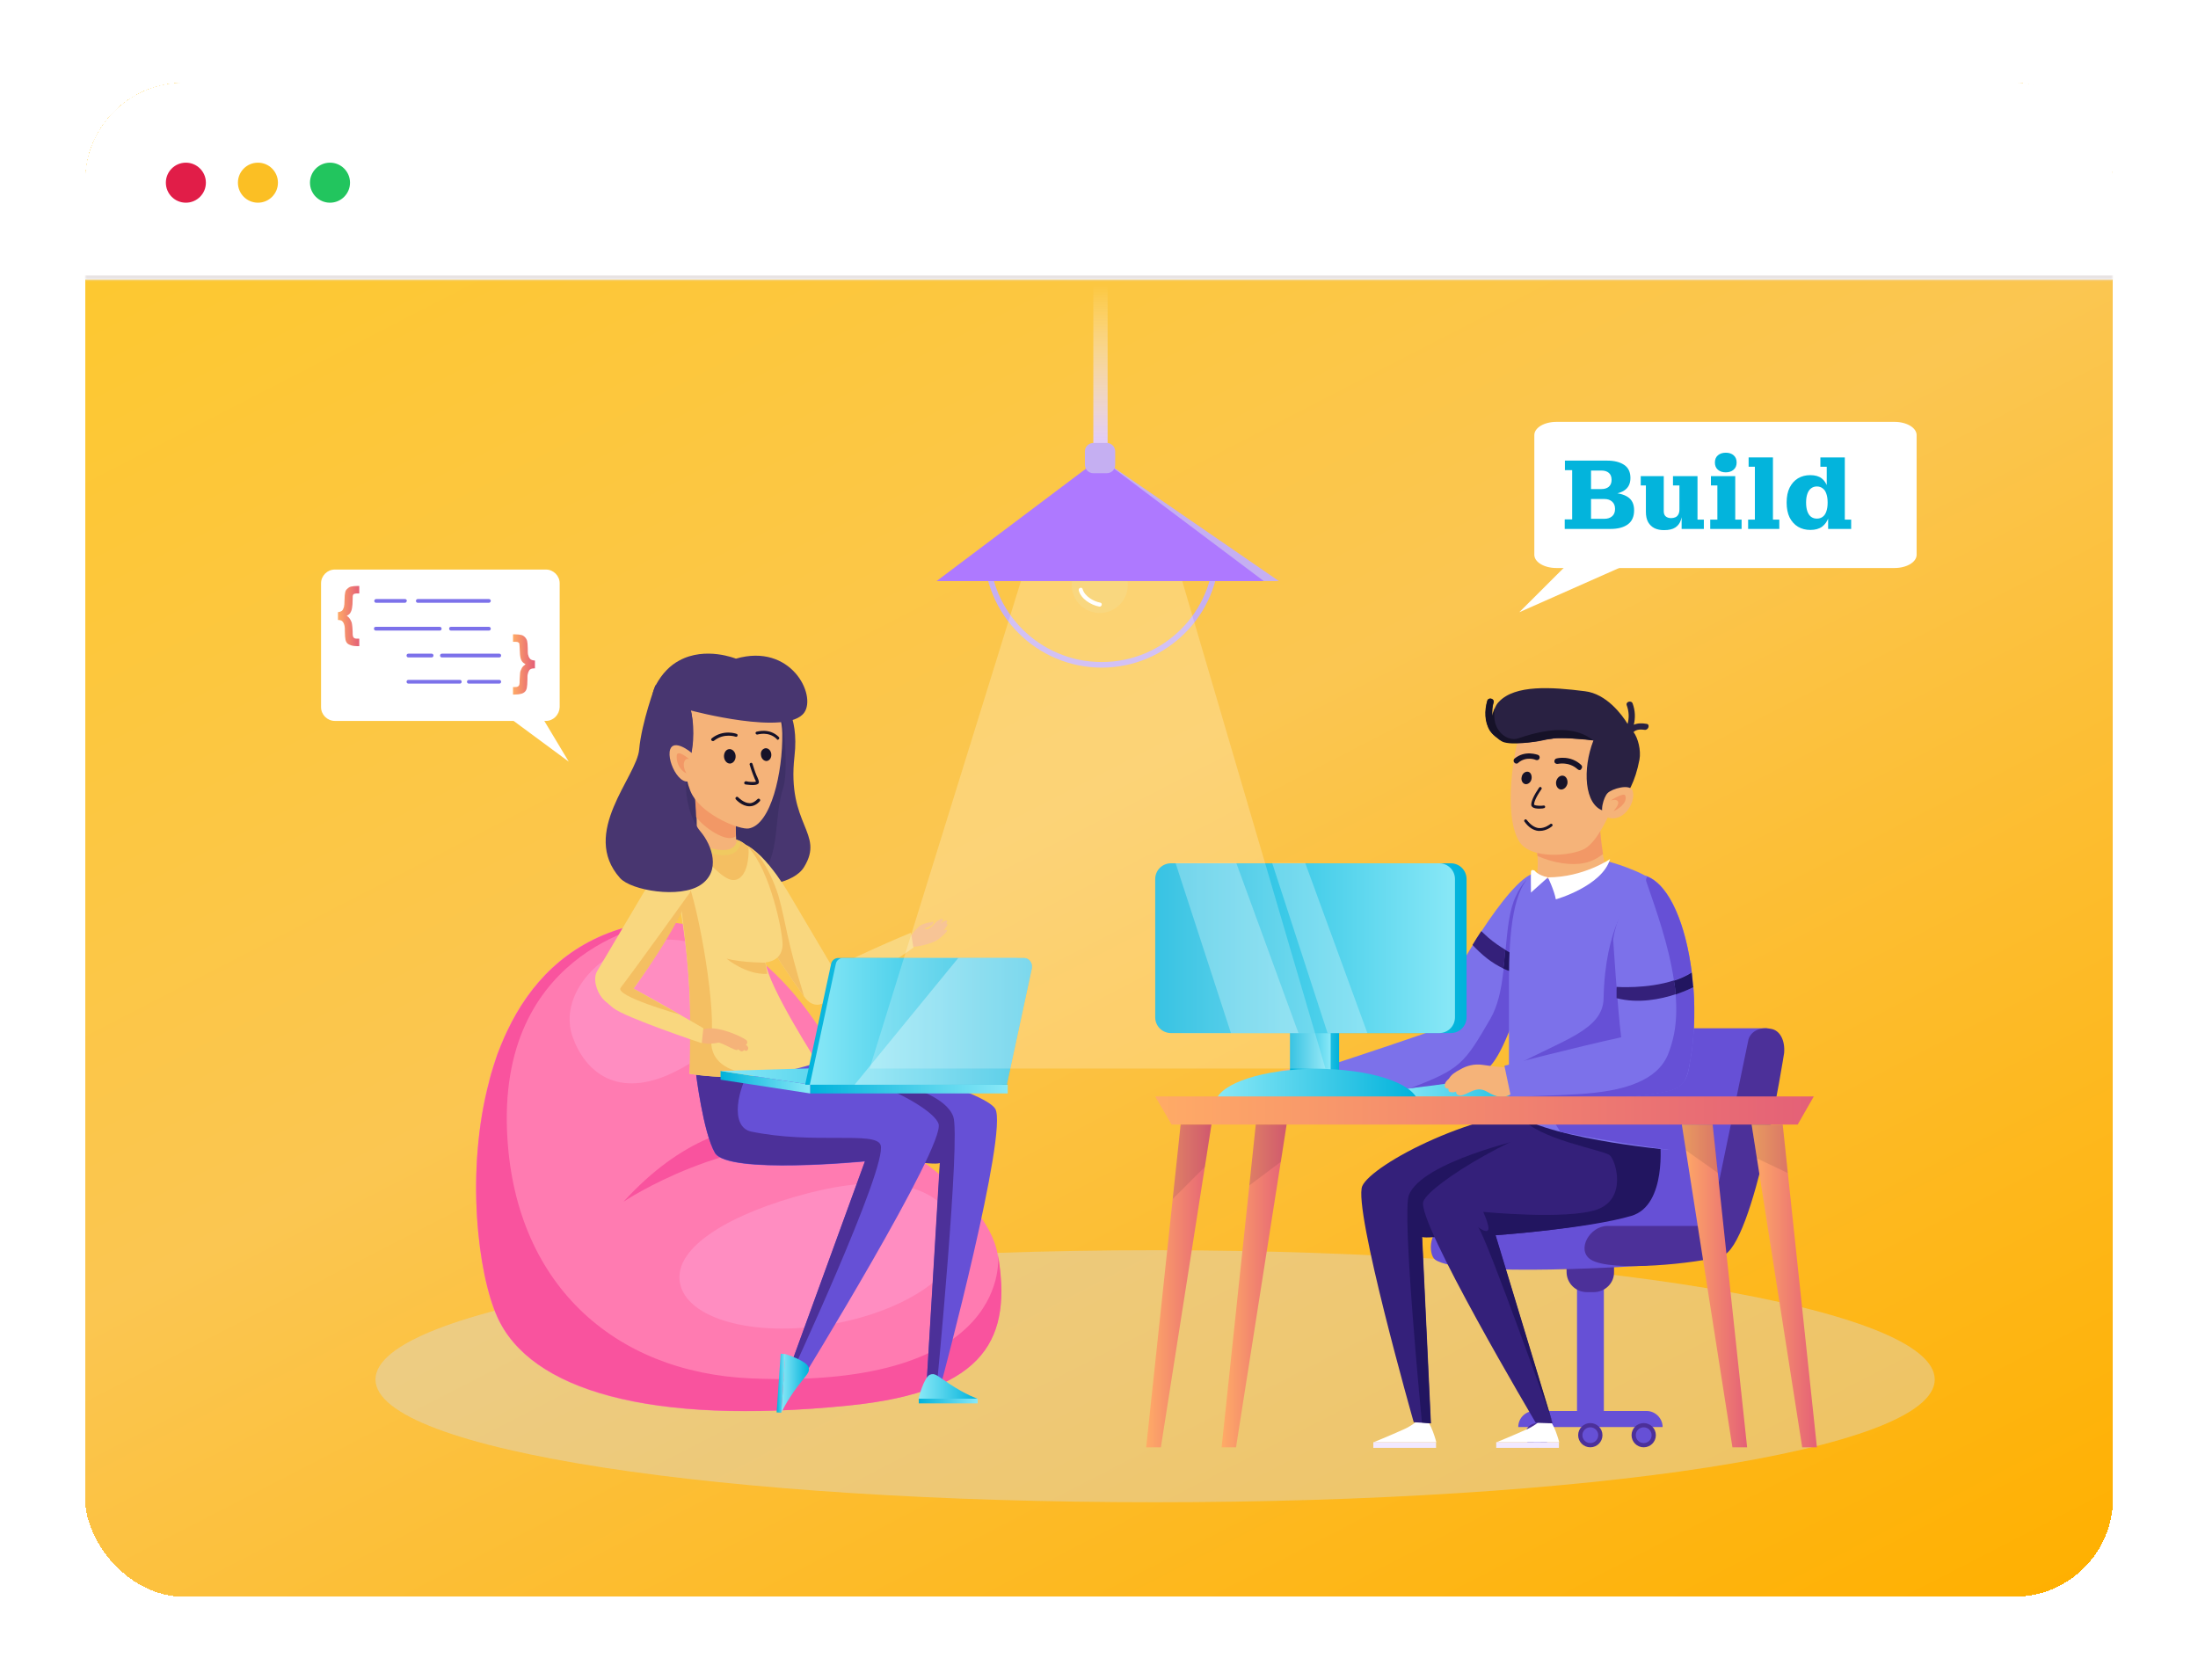 <svg width="569" height="435" viewBox="0 0 569 435" fill="none" xmlns="http://www.w3.org/2000/svg">
<g filter="url(#filter0_d_6726_5458)">
<rect x="22" y="15" width="525" height="392" rx="25.52" fill="url(#paint0_linear_6726_5458)" shape-rendering="crispEdges"/>
<path d="M500.849 350.756C500.849 369.236 410.489 382.543 299.025 382.543C187.56 382.543 97.2 369.236 97.2 350.756C97.2 332.277 187.56 317.296 299.025 317.296C410.489 317.296 500.849 332.277 500.849 350.756Z" fill="#D9D9D9" fill-opacity="0.42"/>
<g clip-path="url(#clip0_6726_5458)">
<mask id="path-3-inside-1_6726_5458" fill="white">
<path d="M22 40.52C22 26.426 33.426 15 47.52 15H521.48C535.574 15 547 26.426 547 40.52V66H22V40.52Z"/>
</mask>
<path d="M22 40.52C22 26.426 33.426 15 47.52 15H521.48C535.574 15 547 26.426 547 40.52V66H22V40.52Z" fill="white"/>
<path d="M48.117 46.098C45.255 46.098 42.935 43.778 42.935 40.916C42.935 38.054 45.255 35.734 48.117 35.734C50.979 35.734 53.298 38.054 53.298 40.916C53.298 43.778 50.979 46.098 48.117 46.098Z" fill="#E11D48"/>
<path d="M66.772 46.098C63.91 46.098 61.59 43.778 61.59 40.916C61.59 38.054 63.91 35.734 66.772 35.734C69.633 35.734 71.953 38.054 71.953 40.916C71.953 43.778 69.633 46.098 66.772 46.098Z" fill="#FBBF24"/>
<path d="M85.426 46.098C82.564 46.098 80.244 43.778 80.244 40.916C80.244 38.054 82.564 35.734 85.426 35.734C88.288 35.734 90.608 38.054 90.608 40.916C90.608 43.778 88.288 46.098 85.426 46.098Z" fill="#22C55E"/>
</g>
<path d="M22 15H547H22ZM547 67.063H22V64.937H547V67.063ZM22 66V15V66ZM547 15V66V15Z" fill="#E8E3E3" mask="url(#path-3-inside-1_6726_5458)"/>
<path d="M415.195 286.449H408.247V360.954H415.195V286.449Z" fill="#6650D6"/>
<path d="M412.562 328.148H410.807C407.881 328.148 405.541 325.815 405.541 322.899V314.589C405.541 311.673 407.881 309.34 410.807 309.34H412.562C415.488 309.34 417.828 311.673 417.828 314.589V322.899C417.901 325.815 415.488 328.148 412.562 328.148Z" fill="#4C3099"/>
<path d="M410.587 259.842H457.541L443.206 319.62H395.667L405.467 265.674C405.54 262.029 409.197 259.842 410.587 259.842Z" fill="#6650D6"/>
<path d="M426.605 321.223C426.605 321.223 377.822 324.576 371.459 319.692C369.703 318.38 369.63 311.017 375.335 311.017H423.021L426.605 321.223Z" fill="#6650D6"/>
<path d="M458.493 259.988C454.836 259.259 453.007 261.3 452.642 262.685L442.622 311.018H416.073C411.538 311.018 408.028 317.215 411.758 319.693C416.95 323.12 439.769 320.641 445.767 318.819C454.104 316.267 461.857 266.257 461.857 266.257C462.15 262.831 460.687 260.352 458.493 259.988Z" fill="#4C3099"/>
<path d="M430.408 363.069H393.035C393.035 360.737 394.936 358.914 397.203 358.914H426.239C428.507 358.914 430.408 360.809 430.408 363.069Z" fill="#6650D6"/>
<path d="M397.935 368.317C399.672 368.317 401.08 366.914 401.08 365.183C401.08 363.451 399.672 362.048 397.935 362.048C396.198 362.048 394.79 363.451 394.79 365.183C394.79 366.914 396.198 368.317 397.935 368.317Z" fill="#4C3099"/>
<path d="M397.935 367.225C399.066 367.225 399.982 366.311 399.982 365.184C399.982 364.056 399.066 363.143 397.935 363.143C396.804 363.143 395.887 364.056 395.887 365.184C395.887 366.311 396.804 367.225 397.935 367.225Z" fill="#6650D6"/>
<path d="M411.685 368.317C413.422 368.317 414.83 366.914 414.83 365.183C414.83 363.451 413.422 362.048 411.685 362.048C409.948 362.048 408.54 363.451 408.54 365.183C408.54 366.914 409.948 368.317 411.685 368.317Z" fill="#4C3099"/>
<path d="M411.685 367.225C412.816 367.225 413.733 366.311 413.733 365.184C413.733 364.056 412.816 363.143 411.685 363.143C410.554 363.143 409.637 364.056 409.637 365.184C409.637 366.311 410.554 367.225 411.685 367.225Z" fill="#6650D6"/>
<path d="M425.508 368.317C427.245 368.317 428.653 366.914 428.653 365.183C428.653 363.451 427.245 362.048 425.508 362.048C423.771 362.048 422.363 363.451 422.363 365.183C422.363 366.914 423.771 368.317 425.508 368.317Z" fill="#4C3099"/>
<path d="M425.508 367.225C426.639 367.225 427.556 366.311 427.556 365.184C427.556 364.056 426.639 363.143 425.508 363.143C424.377 363.143 423.46 364.056 423.46 365.184C423.46 366.311 424.377 367.225 425.508 367.225Z" fill="#6650D6"/>
<path d="M401.738 273.839H361.439V277.557H401.738V273.839Z" fill="url(#paint1_linear_6726_5458)"/>
<path d="M335.33 272.816C337.524 273.035 340.157 273.836 342.205 274.784C343.009 275.149 343.594 275.513 343.741 276.315C344.033 276.68 344.106 277.263 343.594 277.554C341.254 279.231 339.279 278.721 336.939 277.336C334.525 275.951 333.282 277.044 331.161 277.919C330.356 278.211 329.917 278.429 329.186 278.065C328.967 277.919 328.82 277.627 328.82 277.409C328.601 274.638 333.355 272.597 335.33 272.816Z" fill="#F5B379"/>
<path d="M333.136 272.961C335.33 273.034 338.036 273.471 340.084 274.055C340.961 274.273 342.79 273.326 342.936 273.982C343.229 274.2 343.302 276.387 342.863 276.679C340.523 278.137 337.304 277.335 334.964 276.387C332.477 275.44 331.307 276.387 329.186 277.189C328.382 277.481 327.943 277.627 327.211 277.408C326.992 277.335 326.846 277.116 326.846 276.898C326.48 274.784 331.088 272.888 333.136 272.961Z" fill="#F5B379"/>
<path d="M332.184 272.086C334.379 272.159 337.085 272.596 339.133 273.18C340.01 273.398 340.522 273.69 340.742 274.273C341.034 274.492 341.107 275.002 340.668 275.221C338.328 276.679 336.426 276.387 334.013 275.439C331.526 274.492 330.356 275.439 328.235 276.241C327.43 276.533 326.992 276.679 326.26 276.46C326.041 276.387 325.895 276.168 325.895 275.95C325.529 273.909 330.137 272.013 332.184 272.086Z" fill="#F5B379"/>
<path d="M326.991 273.982C327.43 273.034 328.6 272.232 329.917 271.576C331.379 270.701 333.427 270.045 335.768 270.409C341.107 271.211 345.129 271.284 345.129 271.284L341.619 274.054C341.253 276.169 337.084 275.294 334.89 274.492C332.403 273.544 331.233 274.492 329.112 275.294C328.308 275.585 327.869 275.731 327.137 275.512C326.918 275.44 326.772 275.221 326.772 275.002C326.772 274.638 326.845 274.273 326.991 273.982Z" fill="#F5B379"/>
<path d="M400.495 360.734C402.25 361.536 403.64 367.003 403.64 367.003H387.403C387.403 367.003 391.206 365.472 394.937 363.796C399.179 361.973 399.105 360.151 400.495 360.734Z" fill="white"/>
<path d="M403.566 367.003H387.33V368.461H403.566V367.003Z" fill="#F2E9FF"/>
<path d="M368.68 360.734C370.435 361.536 371.825 367.003 371.825 367.003H355.588C355.588 367.003 359.391 365.472 363.121 363.796C367.363 361.973 367.363 360.151 368.68 360.734Z" fill="white"/>
<path d="M371.751 367.003H355.515V368.461H371.751V367.003Z" fill="#F2E9FF"/>
<path d="M343.228 278.72L341.399 270.336C341.399 270.336 356.612 265.379 368.241 261.37C373.507 259.547 377.895 257.287 379.358 257.214C383.966 257.068 390.402 269.461 381.113 272.013C368.753 275.439 343.228 278.72 343.228 278.72Z" fill="#7C71EA"/>
<path d="M397.131 240.814C396.911 241.616 396.619 242.418 396.399 243.293C395.887 244.897 395.302 246.5 394.717 248.104C390.402 259.477 384.258 269.683 379.651 270.412C378.919 270.558 368.753 269.974 367.29 267.277C366.266 265.455 372.264 255.176 374.677 250C375.847 247.521 377.895 243.73 380.382 239.721C381.406 238.044 382.43 236.367 383.527 234.69C388.354 227.328 393.839 220.402 397.131 219.746C399.471 219.236 399.325 233.378 397.131 240.814Z" fill="#7C71EA"/>
<path d="M397.131 240.812C396.911 241.614 396.619 242.489 396.399 243.291C395.887 244.967 395.375 246.571 394.936 248.175C391.572 259.037 388.208 268.369 384.331 270.92C379.943 273.836 373.8 274.274 365.023 275.367C378.115 270.41 379.065 269.025 385.867 257.288C387.696 254.08 388.573 250.071 389.085 245.842C389.378 243.801 389.524 241.614 389.744 239.573C390.256 234.251 390.694 229.148 392.45 225.576C393.181 223.972 394.059 222.587 395.01 221.566C395.375 221.566 395.668 221.566 396.033 221.566C396.399 221.566 396.692 221.566 396.984 221.639C397.789 224.555 399.325 233.376 397.131 240.812Z" fill="#6650D6"/>
<path d="M352.662 300.664C350.176 306.351 365.973 361.828 365.973 361.828L370.435 362.12L368.168 313.859C368.168 313.859 394.57 312.985 397.788 307.882C400.86 303.07 408.832 288.344 408.832 288.344C407.369 288.417 404.737 280.544 404.737 280.544C382.137 280.544 355.149 295.124 352.662 300.664Z" fill="#34207A"/>
<path d="M368.095 313.859L370.363 362.119L368.095 361.9C368.095 361.9 362.829 307.735 364.731 302.997C368.168 294.322 395.01 288.344 395.01 288.344L382.65 312.401C382.65 312.474 369.777 314.515 368.095 313.859Z" fill="#221560"/>
<path d="M368.461 304.672C366.56 309.703 397.57 361.972 397.57 361.972L401.885 362.118L387.111 313.421C387.111 313.421 421.925 311.015 425.143 305.839C428.215 301.027 429.97 287.03 429.97 287.03C428.508 287.103 414.319 280.615 414.319 280.615C393.621 285.5 370.143 300.225 368.461 304.672Z" fill="#34207A"/>
<path d="M396.326 207.569C396.545 208.007 396.691 208.444 396.838 208.882C397.203 209.975 397.496 211.141 397.642 212.162C397.862 213.256 397.935 214.276 398.008 215.224C398.227 218.286 397.862 220.473 397.862 220.473C406.565 224.774 415.927 218.869 415.927 218.869C415.488 217.63 415.195 216.172 414.903 214.714C414.391 211.652 414.171 208.663 414.098 207.788C414.098 207.715 414.098 207.715 414.098 207.642C414.098 207.569 414.098 207.569 414.098 207.569H396.326Z" fill="#F5B379"/>
<path d="M429.749 289.072C429.749 289.072 431.578 305.621 422.362 308.391C410.953 311.744 387.183 313.421 387.183 313.421L401.957 362.119C401.957 362.119 384.916 314.15 382.648 311.307C382.648 311.307 384.623 312.911 385.208 312.109C385.793 311.307 383.965 307.37 383.965 307.37C383.965 307.37 405.467 309.484 413.366 306.787C421.265 304.017 418.34 294.102 416.731 292.717C415.122 291.332 397.861 288.562 393.765 282.803L429.749 289.072Z" fill="#221560"/>
<path d="M389.159 244.384C389.451 242.343 389.452 241.614 389.598 239.5C391.134 240.448 392.743 241.25 394.352 242.124C395.083 242.489 395.741 242.853 396.253 243.291C397.424 244.166 398.301 245.186 398.886 246.863C399.398 248.029 390.987 245.259 389.159 244.384Z" fill="#221560"/>
<path d="M396.326 207.569C396.545 208.007 396.691 208.444 396.838 208.882C397.35 210.267 397.569 211.36 397.642 212.162C397.862 213.256 397.935 214.276 398.008 215.224C402.104 217.046 406.784 217.775 410.149 217.046C412.343 216.609 413.952 215.516 414.976 214.714C414.464 211.652 414.244 208.663 414.171 207.788C414.171 207.715 414.171 207.715 414.171 207.642C414.171 207.569 414.171 207.569 414.171 207.569H396.326Z" fill="#F29866"/>
<path d="M416.439 216.683C416.439 216.683 424.484 218.797 428.8 222.15C428.8 222.15 431.14 276.68 432.164 291.333C432.164 291.333 397.277 288.198 390.622 280.616C390.622 280.616 390.622 260.277 390.622 247.447C390.622 234.616 391.792 223.025 397.058 219.744C397.058 219.744 405.03 224.92 416.439 216.683Z" fill="#7C71EA"/>
<path d="M432.676 251.675C432.676 251.675 434.066 283.022 432.164 291.333C432.164 291.333 418.195 289.437 403.933 286.667C403.933 286.667 396.692 274.784 392.45 269.39C404.445 262.901 414.977 260.277 415.123 252.112C415.489 233.304 422.144 226.451 422.144 226.451C422.144 226.451 430.555 246.718 432.676 251.675Z" fill="#6650D6"/>
<path d="M416.804 216.027C416.804 216.027 409.929 220.766 400.714 220.766C400.714 220.766 402.323 224.046 402.762 226.452C402.835 226.452 414.756 223.026 416.804 216.027Z" fill="white"/>
<path d="M397.277 219.015C397.277 219.015 398.009 220.181 400.715 220.765L396.326 224.701C396.326 224.701 396.253 219.963 396.326 219.234C396.4 218.577 397.277 219.015 397.277 219.015Z" fill="white"/>
<path d="M416.732 204.071C416.732 204.071 413.587 211.58 410.149 213.402C406.712 215.225 396.18 216.245 393.254 211.434C388.939 204.29 392.23 186.721 393.181 184.752C394.132 182.857 410.442 175.713 416 183.586C421.486 191.459 416.732 204.071 416.732 204.071Z" fill="#F5B379"/>
<path d="M425.727 182.565C424.777 182.419 423.606 182.419 422.875 183.148C424.045 184.679 424.85 187.887 424.411 190.292C422.217 201.811 416.366 203.852 415.196 203.56C410.076 202.102 409.637 192.625 412.489 185.335C412.489 185.335 411.685 185.262 410.588 185.116C408.247 184.898 405.98 184.679 403.64 184.752C403.64 184.752 403.567 184.752 403.493 184.752C403.055 184.752 402.616 184.825 402.177 184.825C402.104 184.825 401.958 184.825 401.884 184.898C401.007 184.97 400.129 185.116 399.251 185.335C397.057 185.845 390.548 186.501 388.354 185.189C388.061 185.043 387.915 184.825 387.696 184.679C386.964 184.241 386.233 183.658 385.794 182.856C384.331 180.524 384.331 177.608 385.063 175.056C385.355 174.035 386.964 174.473 386.672 175.493C386.379 176.441 386.233 177.68 386.379 178.993C386.525 178.118 386.818 177.389 387.111 176.66C387.33 176.15 387.623 175.712 387.988 175.348C392.157 170.828 401.738 171.484 410.295 172.577C415.854 173.233 419.876 178.628 421.339 181.034C421.778 179.43 421.705 177.826 421.12 176.222C420.754 175.275 422.363 174.837 422.656 175.785C423.314 177.608 423.387 179.43 422.948 181.253C423.972 180.815 425.142 180.815 426.313 181.034C427.19 181.18 426.751 182.711 425.727 182.565Z" fill="#292142"/>
<path d="M416.146 198.967C417.243 197.801 422.07 196.416 422.655 198.384C423.606 201.446 419.949 207.278 415.488 204.945C413.879 203.998 415.195 199.915 416.146 198.967Z" fill="#F5B379"/>
<path d="M416.951 200.863C416.951 200.863 420.461 198.603 420.754 199.624C421.412 201.665 418.487 203.342 417.682 203.634C417.682 203.634 419.291 201.884 418.852 201.155C418.56 200.353 416.951 200.863 416.951 200.863Z" fill="#F29866"/>
<path d="M412.417 185.263C412.417 185.263 411.612 185.19 410.515 185.044C408.54 184.898 405.542 184.679 403.567 184.679C403.567 184.679 403.494 184.679 403.421 184.679C402.909 184.679 402.543 184.679 402.177 184.752C402.177 184.752 402.177 184.752 402.104 184.752C402.031 184.752 401.885 184.752 401.812 184.825C400.934 184.898 400.056 185.044 399.179 185.263C396.985 185.773 391.426 186.575 389.086 185.7C388.062 185.263 386.233 183.586 385.721 182.857C384.259 180.524 384.259 177.608 384.99 175.056C385.282 174.036 386.891 174.473 386.599 175.494C386.306 176.442 386.16 177.681 386.306 178.993C386.453 178.118 386.745 177.389 387.038 176.66C385.721 182.857 390.329 185.773 393.108 184.752C401.739 181.763 408.175 181.909 412.417 185.263Z" fill="#161228"/>
<path d="M383.454 271.796C385.648 272.015 388.281 272.816 390.329 273.764C391.133 274.129 391.718 274.493 391.864 275.295C392.157 275.66 392.23 276.243 391.718 276.534C389.305 278.211 387.403 277.701 385.063 276.316C382.649 274.931 381.406 276.024 379.285 276.899C378.48 277.191 378.041 277.409 377.31 277.045C377.091 276.899 376.944 276.607 376.944 276.389C376.725 273.545 381.479 271.577 383.454 271.796Z" fill="#F5B379"/>
<path d="M381.259 271.869C383.453 271.942 386.16 272.38 388.207 272.963C389.085 273.181 390.914 272.234 391.06 272.89C391.352 273.109 391.425 275.296 390.987 275.587C388.646 277.045 385.428 276.243 383.088 275.296C380.601 274.348 379.431 275.296 377.31 276.097C376.505 276.389 376.067 276.535 375.335 276.316C375.116 276.243 374.969 276.025 374.969 275.806C374.604 273.692 379.285 271.796 381.259 271.869Z" fill="#F5B379"/>
<path d="M380.309 270.993C382.503 271.066 385.209 271.503 387.257 272.087C388.135 272.305 388.647 272.597 388.866 273.18C389.159 273.399 389.232 273.909 388.793 274.128C386.453 275.586 384.551 275.294 382.137 274.347C379.651 273.399 378.48 274.347 376.359 275.149C375.555 275.44 375.116 275.586 374.385 275.367C374.165 275.294 374.019 275.076 374.019 274.857C373.653 272.816 378.261 270.993 380.309 270.993Z" fill="#F5B379"/>
<path d="M375.117 272.889C375.556 271.941 376.726 271.139 378.042 270.483C379.505 269.608 381.553 268.952 383.893 269.317C389.233 270.119 393.255 270.191 393.255 270.191L389.745 272.962C389.379 275.076 385.21 274.201 383.016 273.399C380.529 272.451 379.359 273.399 377.238 274.201C376.433 274.493 375.995 274.638 375.263 274.42C375.044 274.347 374.897 274.128 374.897 273.909C374.897 273.545 374.971 273.18 375.117 272.889Z" fill="#F5B379"/>
<path d="M437.284 269.681C437.211 270.191 437.065 270.701 436.991 271.212C436.991 271.358 436.918 271.43 436.918 271.503C436.845 271.722 436.772 271.868 436.699 272.087C436.187 273.617 435.163 274.638 433.92 275.294C431.287 276.534 427.557 275.877 423.9 273.836C423.388 273.545 422.949 273.253 422.437 272.961C418.195 270.045 420.609 266.619 420.243 265.38C420.097 264.869 419.877 263.63 419.658 262.026C418.707 254.299 417.61 236.876 417.61 236.876C417.61 236.876 418.414 228.273 426.021 220.327C426.167 220.327 426.24 220.4 426.386 220.473C436.333 224.41 441.087 250.8 437.284 269.681Z" fill="#7C71EA"/>
<path d="M437.283 269.681C437.21 270.264 437.064 270.92 436.845 271.576C436.771 271.795 436.698 271.941 436.625 272.159C436.113 273.399 435.236 274.565 433.846 275.367C433.407 275.586 432.968 275.731 432.529 275.877C421.047 278.939 398.667 277.991 392.669 277.627C391.718 277.554 391.133 277.554 391.133 277.554L389.451 269.535C389.451 269.535 407.663 264.796 419.657 262.172C424.338 261.151 428.068 260.422 429.384 260.495C430.994 260.568 432.31 260.933 433.334 261.443C435.309 262.464 436.406 264.359 437.137 266.546C437.357 266.983 437.503 268.223 437.283 269.681Z" fill="#7C71EA"/>
<path d="M433.772 251.018C429.896 252.331 424.045 253.497 418.486 252.039V249.123C418.486 249.123 426.458 249.706 433.333 247.446C433.553 248.613 433.699 249.852 433.772 251.018Z" fill="#34207A"/>
<path d="M438.381 249.196C438.381 249.196 436.552 250.144 433.773 251.091C434.065 254.663 433.992 258.163 433.334 261.443C432.968 263.266 432.456 264.942 431.798 266.619C430.335 270.118 427.483 272.378 423.899 273.909C415.196 277.7 401.958 276.825 392.669 277.7C398.667 277.992 421.12 279.012 432.53 275.95C433.042 275.805 433.48 275.659 433.846 275.44C435.089 274.857 436.113 273.836 436.625 272.232C436.698 272.087 436.772 271.868 436.845 271.649C437.064 270.993 437.21 270.337 437.284 269.754C438.6 263.339 438.893 256.121 438.381 249.196ZM433.334 247.446C434.943 246.936 436.552 246.207 437.942 245.332C436.406 233.304 432.31 222.879 426.386 220.546C426.386 220.619 426.386 220.619 426.386 220.692C426.093 221.056 426.02 221.494 426.24 222.004C428.726 229.221 432.018 238.407 433.334 247.446Z" fill="#6650D6"/>
<path d="M438.381 249.196C438.381 249.196 436.552 250.144 433.773 251.092C433.7 249.925 433.553 248.686 433.334 247.519C434.943 247.009 436.552 246.28 437.942 245.405L438.307 249.05C438.38 248.977 438.381 249.123 438.381 249.196Z" fill="#221560"/>
<path d="M389.671 239.501C389.525 241.615 389.452 242.344 389.232 244.385C386.014 242.854 383.674 240.886 381.187 238.262C382.211 236.585 382.357 236.366 383.454 234.689C384.186 235.346 384.844 236.002 385.356 236.439C386.746 237.605 388.208 238.626 389.671 239.501Z" fill="#34207A"/>
<path d="M398.593 208.736C398.447 208.736 398.374 208.736 398.227 208.736C396.911 208.59 395.668 207.788 394.644 206.33C394.497 206.184 394.571 205.966 394.717 205.82C394.863 205.674 395.083 205.747 395.229 205.893C396.18 207.132 397.204 207.861 398.301 208.007C399.91 208.153 401.299 206.986 401.299 206.986C401.446 206.84 401.665 206.84 401.811 206.986C401.958 207.132 401.958 207.351 401.811 207.496C401.738 207.569 400.422 208.736 398.593 208.736Z" fill="#161228"/>
<path d="M396.472 195.249C396.326 196.124 395.595 196.707 394.936 196.634C394.205 196.561 393.693 195.686 393.912 194.812C394.059 193.864 394.863 193.281 395.595 193.427C396.253 193.572 396.618 194.374 396.472 195.249Z" fill="#161228"/>
<path d="M405.761 196.489C405.542 197.437 404.811 198.093 404.006 198.02C403.202 197.874 402.69 196.999 402.836 195.979C403.055 194.958 403.86 194.302 404.664 194.448C405.469 194.594 405.908 195.541 405.761 196.489Z" fill="#161228"/>
<path d="M398.52 202.975C397.862 202.975 397.131 202.902 396.765 202.611C396.473 202.392 396.399 202.173 396.399 201.955C396.399 201.007 397.058 199.549 398.447 197.508C398.594 197.362 398.813 197.289 398.959 197.435C399.106 197.581 399.179 197.799 399.032 197.945C397.423 200.278 397.131 201.372 397.131 201.955C397.643 202.319 399.179 202.246 399.544 202.173C399.764 202.101 399.91 202.246 399.983 202.392C400.056 202.611 399.91 202.757 399.764 202.83C399.617 202.902 399.106 202.975 398.52 202.975Z" fill="#161228"/>
<path d="M408.906 192.99C408.759 192.99 408.54 192.917 408.394 192.772C406.126 190.73 403.42 191.386 403.274 191.386C402.908 191.459 402.469 191.241 402.396 190.876C402.323 190.512 402.543 190.074 402.908 190.001C403.055 189.928 406.565 189.054 409.344 191.678C409.637 191.97 409.637 192.407 409.344 192.699C409.271 192.917 409.052 192.99 408.906 192.99Z" fill="#161228"/>
<path d="M392.596 191.314C392.377 191.314 392.157 191.241 392.011 191.022C391.718 190.73 391.792 190.22 392.084 190.001C394.863 187.741 398.008 189.054 398.155 189.054C398.52 189.199 398.667 189.637 398.52 190.001C398.374 190.366 397.935 190.512 397.569 190.366C397.496 190.293 395.083 189.345 393.035 191.095C392.962 191.241 392.742 191.314 392.596 191.314Z" fill="#161228"/>
<path d="M346.665 249.124H336.133V272.817H346.665V249.124Z" fill="url(#paint2_linear_6726_5458)"/>
<path d="M344.471 249.124H333.939V272.817H344.471V249.124Z" fill="url(#paint3_linear_6726_5458)"/>
<path d="M367.07 278.721C365.827 273.983 354.563 270.338 340.887 270.338C327.137 270.338 315.873 274.056 314.703 278.721H367.07Z" fill="url(#paint4_linear_6726_5458)"/>
<path d="M375.554 261.079H306.146C303.879 261.079 302.051 259.257 302.051 256.997V221.203C302.051 218.943 303.879 217.12 306.146 217.12H375.554C377.822 217.12 379.65 218.943 379.65 221.203V256.997C379.65 259.257 377.822 261.079 375.554 261.079Z" fill="url(#paint5_linear_6726_5458)"/>
<path d="M372.555 261.079H303.147C300.88 261.079 299.052 259.257 299.052 256.997V221.203C299.052 218.943 300.88 217.12 303.147 217.12H372.555C374.823 217.12 376.651 218.943 376.651 221.203V256.997C376.651 259.257 374.823 261.079 372.555 261.079Z" fill="url(#paint6_linear_6726_5458)"/>
<path opacity="0.27" d="M353.978 261.08H343.666L329.331 217.048H337.888L353.978 261.08Z" fill="white"/>
<path opacity="0.27" d="M336.133 261.08H318.653L304.318 217.048H320.043L336.133 261.08Z" fill="white"/>
<path d="M465.368 284.773H303.294L299.052 277.483H469.537L465.368 284.773Z" fill="url(#paint7_linear_6726_5458)"/>
<path d="M300.515 368.318H296.712L305.635 284.773H313.607L300.515 368.318Z" fill="url(#paint8_linear_6726_5458)"/>
<path opacity="0.12" d="M311.925 295.709L303.587 304.019L305.635 284.773H313.607L311.925 295.709Z" fill="#3D2531"/>
<path d="M319.97 368.318H316.24L325.09 284.773H333.062L319.97 368.318Z" fill="url(#paint9_linear_6726_5458)"/>
<path d="M466.538 368.318H470.342L461.492 284.773H453.447L466.538 368.318Z" fill="url(#paint10_linear_6726_5458)"/>
<path opacity="0.12" d="M454.836 293.522L462.808 297.312L461.492 284.773H453.447L454.836 293.522Z" fill="#3D2531"/>
<path d="M448.474 368.318H452.277L443.354 284.773H435.382L448.474 368.318Z" fill="url(#paint11_linear_6726_5458)"/>
<path opacity="0.12" d="M331.599 294.396L323.407 300.52L325.089 284.773H333.061L331.599 294.396Z" fill="#3D2531"/>
<path opacity="0.12" d="M436.406 291.407L444.743 297.312L443.354 284.773H435.382L436.406 291.407Z" fill="#3D2531"/>
<path d="M402.906 140.675H490.443C493.605 140.675 496.158 139.144 496.158 137.249V106.266C496.158 104.371 493.605 102.84 490.443 102.84H402.906C399.745 102.84 397.192 104.371 397.192 106.266V137.249C397.192 139.144 399.745 140.675 402.906 140.675Z" fill="white"/>
<path d="M408.863 136.594L393.301 152.122L423.574 138.708L408.863 136.594Z" fill="white"/>
<path d="M405.063 130.556V128.093H406.99V115.336H405.115V112.873H411.873V130.556H405.063ZM411.873 130.556V127.938H415.29C416.147 127.938 416.824 127.721 417.321 127.289C417.834 126.857 418.091 126.218 418.091 125.371C418.091 124.558 417.834 123.927 417.321 123.478C416.824 123.028 416.147 122.804 415.29 122.804H411.873V121.222H416.909C418.811 121.222 420.301 121.576 421.381 122.285C422.477 122.994 423.025 124.143 423.025 125.734C423.025 127.376 422.477 128.594 421.381 129.39C420.301 130.167 418.819 130.556 416.935 130.556H411.873ZM411.873 121.637V120.237H414.545C415.368 120.237 416.01 120.038 416.473 119.64C416.952 119.225 417.192 118.629 417.192 117.851C417.192 117.039 416.952 116.434 416.473 116.036C416.01 115.638 415.368 115.44 414.545 115.44H411.873V112.873H416.061C417.877 112.873 419.333 113.236 420.43 113.962C421.526 114.688 422.074 115.82 422.074 117.358C422.074 118.845 421.526 119.934 420.43 120.625C419.351 121.3 417.903 121.637 416.087 121.637H411.873Z" fill="#03B4DC"/>
<path d="M430.751 130.868C429.826 130.868 429.012 130.703 428.31 130.375C427.624 130.029 427.076 129.511 426.665 128.819C426.271 128.11 426.074 127.211 426.074 126.122V119.303H424.738V116.892H430.699V125.993C430.699 126.581 430.871 127.021 431.213 127.315C431.573 127.609 432.036 127.756 432.601 127.756C432.995 127.756 433.355 127.687 433.68 127.549C434.006 127.41 434.263 127.177 434.451 126.848C434.657 126.503 434.759 126.045 434.759 125.474L435.53 125.448C435.53 126.537 435.393 127.488 435.119 128.301C434.845 129.113 434.365 129.744 433.68 130.193C432.995 130.643 432.018 130.868 430.751 130.868ZM435.325 130.556V126.148L434.759 126.252V119.303H433.089V116.892H439.436V128.145H441.081V130.556H435.325Z" fill="#03B4DC"/>
<path d="M442.73 130.556V128.145H444.581V119.303H442.91V116.892H449.206V128.145H450.851V130.556H442.73ZM446.739 115.906C445.917 115.906 445.24 115.682 444.709 115.232C444.195 114.783 443.938 114.16 443.938 113.365C443.938 112.57 444.195 111.948 444.709 111.498C445.24 111.049 445.925 110.824 446.765 110.824C447.604 110.824 448.281 111.049 448.795 111.498C449.309 111.948 449.566 112.57 449.566 113.365C449.566 114.16 449.3 114.783 448.769 115.232C448.255 115.682 447.579 115.906 446.739 115.906Z" fill="#03B4DC"/>
<path d="M452.541 130.556V128.145H454.288V114.454H452.67V112.043H458.965V128.145H460.61V130.556H452.541Z" fill="#03B4DC"/>
<path d="M468.652 130.816C467.436 130.816 466.365 130.539 465.44 129.986C464.532 129.433 463.813 128.638 463.282 127.6C462.768 126.546 462.511 125.258 462.511 123.737C462.511 122.199 462.768 120.911 463.282 119.874C463.813 118.819 464.532 118.015 465.44 117.462C466.365 116.909 467.427 116.632 468.627 116.632C469.894 116.632 470.888 116.918 471.607 117.488C472.327 118.058 472.841 118.871 473.149 119.925C473.458 120.98 473.612 122.242 473.612 123.711L473.946 123.763C473.946 125.18 473.766 126.425 473.406 127.497C473.046 128.551 472.481 129.372 471.71 129.96C470.939 130.53 469.92 130.816 468.652 130.816ZM470.323 127.886C470.922 127.886 471.427 127.73 471.839 127.419C472.267 127.108 472.584 126.641 472.789 126.019C473.012 125.396 473.123 124.636 473.123 123.737C473.123 122.821 473.012 122.06 472.789 121.455C472.584 120.833 472.267 120.366 471.839 120.055C471.427 119.727 470.922 119.562 470.323 119.562C469.757 119.562 469.26 119.727 468.832 120.055C468.421 120.366 468.104 120.833 467.881 121.455C467.659 122.06 467.547 122.821 467.547 123.737C467.547 124.636 467.659 125.396 467.881 126.019C468.104 126.641 468.421 127.108 468.832 127.419C469.26 127.73 469.757 127.886 470.323 127.886ZM473.252 130.556V127.263L473.535 123.711L472.892 120.677V114.454H471.248V112.043H477.569V128.145H479.214V130.556H473.252Z" fill="#03B4DC"/>
<path d="M128.654 334.482C137.166 353.552 168.053 362.764 219.612 357.512C255.931 353.875 261.849 339.492 258.282 318.483C255.445 301.352 224.882 285.434 224.882 285.434C216.126 261.111 196.832 231.617 170.485 232.425C167.567 232.506 164.486 232.991 161.324 233.88C146.57 238.163 137.085 248.182 131.248 260.546C129.303 264.667 127.762 268.949 126.627 273.394C120.385 296.908 123.79 323.654 128.654 334.482Z" fill="#FF7BB1"/>
<path d="M161.405 304.745C161.405 304.745 188.401 286.483 219.612 289.392C219.612 289.392 191.401 271.777 161.405 304.745Z" fill="#F9539E"/>
<path d="M175.998 325.674C177.62 335.047 195.049 339.896 214.911 336.502C234.773 333.108 249.608 322.765 247.987 313.392C246.365 304.018 235.826 295.615 209.074 302.564C189.537 307.654 174.377 316.301 175.998 325.674Z" fill="#FF8DC1"/>
<path d="M190.51 247.455C187.429 238.486 175.431 234.445 163.757 238.405C152.083 242.445 145.112 252.95 148.192 261.919C151.273 270.888 159.785 278.646 174.945 270.969C186.051 265.394 193.59 256.424 190.51 247.455Z" fill="#FF8DC1"/>
<path d="M126.709 273.392V273.311C126.952 272.261 127.276 271.21 127.6 270.241C127.681 270.079 127.681 269.837 127.762 269.675C128.006 268.867 128.33 267.978 128.573 267.17C128.654 266.928 128.735 266.685 128.816 266.443C129.141 265.635 129.465 264.827 129.789 264.019C129.87 263.857 129.951 263.615 130.032 263.453C130.438 262.483 130.843 261.514 131.329 260.544C137.166 248.181 146.732 238.161 161.406 233.878C164.567 232.989 167.567 232.505 170.566 232.424C170.566 232.424 129.384 238.323 131.248 286.24C132.789 325.754 158.812 348.945 194.4 350.48C262.66 353.389 258.363 318.481 258.363 318.481C261.849 339.49 256.012 353.874 219.694 357.51C168.134 362.682 137.166 353.47 128.735 334.481C123.79 323.653 120.385 296.906 126.709 273.392Z" fill="#F9539E"/>
<path d="M202.101 174.245C202.101 174.245 206.965 178.205 205.668 189.436C203.642 207.294 213.532 209.234 208.181 218.041C205.587 222.405 196.913 223.213 193.751 223.132C190.59 223.051 183.699 189.921 183.699 189.921L202.101 174.245Z" fill="#483670"/>
<path d="M201.858 173.356C201.858 173.356 204.615 191.618 202.75 197.598C200.399 204.951 201.858 212.87 197.967 219.334C197.967 219.334 173.403 214.89 171.701 213.193C170.08 211.577 178.592 168.831 180.375 168.589C182.159 168.346 201.858 173.356 201.858 173.356Z" fill="#3E3066"/>
<path d="M235.177 236.708C235.583 236.223 235.907 235.738 236.312 235.334C236.312 235.334 236.312 235.334 236.312 235.253C236.799 234.607 237.447 233.799 238.258 233.233C239.15 232.668 240.366 232.506 241.338 232.264C241.582 232.183 241.744 232.344 241.663 232.506C241.338 233.476 240.041 233.557 239.15 234.122C239.474 234.122 239.798 234.122 240.122 234.203C240.771 233.88 241.257 233.557 241.744 232.991C242.311 232.344 242.717 231.86 243.689 231.536C243.852 231.456 243.933 231.536 244.014 231.617C244.176 231.86 243.933 232.102 243.771 232.344C243.689 232.506 243.527 232.668 243.365 232.91C243.771 232.506 244.176 232.183 244.824 231.94C244.987 231.86 245.068 231.94 245.149 232.021C245.311 232.264 245.068 232.506 244.905 232.748L244.824 232.829C244.824 232.829 244.905 232.829 244.905 232.748C245.068 232.668 245.149 232.748 245.23 232.829C245.392 233.072 245.149 233.314 244.987 233.557C244.743 233.88 244.5 234.203 244.257 234.526C244.419 234.445 244.581 234.445 244.824 234.365C244.987 234.365 245.068 234.365 245.149 234.445C245.23 234.688 244.905 234.93 244.743 235.173C244.095 235.738 243.446 236.466 242.717 236.95C241.501 237.839 236.474 239.213 235.421 238.566C234.691 238.243 234.367 237.354 235.177 236.708Z" fill="#F5B379"/>
<path d="M257.633 280.666C261.119 286.484 243.77 351.371 243.77 351.371L239.879 351.694L243.365 294.726C243.365 294.726 216.45 293.757 213.126 288.1C210.046 282.767 210.046 273.394 210.046 273.394C211.586 273.475 201.939 266.849 201.939 266.849C224.962 266.929 254.958 276.303 257.633 280.666Z" fill="#6650D6"/>
<path d="M243.284 294.727L239.879 351.613L242.554 352.098C242.554 352.098 248.716 287.939 246.77 282.687C243.284 273.071 212.316 270.404 212.316 270.404L228.53 293.191C228.53 293.191 241.663 295.454 243.284 294.727Z" fill="#4C3099"/>
<path d="M242.959 284.544C244.905 290.119 207.208 351.369 207.208 351.369L202.993 351.774L223.908 294.321C223.908 294.321 188.401 297.796 185.077 292.139C181.996 286.806 180.132 271.292 180.132 271.292C181.672 271.373 195.453 268.14 195.453 268.14C218.558 267.979 241.257 279.615 242.959 284.544Z" fill="#6650D6"/>
<path d="M227.962 290.04C229.907 295.615 203.804 351.613 203.804 351.613L202.993 351.694L223.908 294.241C223.908 294.241 188.401 297.716 185.077 292.06C181.996 286.727 180.132 271.212 180.132 271.212C181.672 271.293 195.453 268.061 195.453 268.061C190.427 275.818 189.049 285.353 194.4 286.565C210.613 289.959 226.665 286.403 227.962 290.04Z" fill="#4C3099"/>
<path d="M209.316 347.572C208.749 345.875 203.317 344.178 203.317 344.178L202.263 359.369C202.263 359.369 203.56 356.46 206.398 352.662C208.992 349.268 209.722 348.864 209.316 347.572Z" fill="url(#paint12_linear_6726_5458)"/>
<path d="M202.101 344.097L201.047 359.288L202.264 359.369L203.317 344.178L202.101 344.097Z" fill="url(#paint13_linear_6726_5458)"/>
<path d="M240.771 349.512C239.149 350.159 237.771 355.734 237.771 355.734H253.012C253.012 355.734 250.012 354.684 245.959 352.017C242.554 349.754 242.068 349.027 240.771 349.512Z" fill="url(#paint14_linear_6726_5458)"/>
<path d="M237.852 355.734H253.093V356.946H237.852V355.734Z" fill="url(#paint15_linear_6726_5458)"/>
<path d="M190.184 212.223C187.266 213.354 190.914 227.818 208.182 251.656C212.64 257.797 218.315 248.747 216.045 244.949C213.775 241.151 204.047 224.667 204.047 224.667C204.047 224.667 195.616 210.203 190.184 212.223Z" fill="#F9D77F"/>
<path d="M190.185 212.223C187.266 213.354 190.914 227.819 208.182 251.656C203.642 236.949 203.399 232.263 201.615 225.879C200.399 221.597 195.616 210.203 190.185 212.223Z" fill="#F4BF62"/>
<path d="M210.451 253.03C211.1 254 212.883 253.919 217.099 251.738C220.422 250.041 236.474 238.97 236.474 238.97L235.825 235.092C235.825 235.092 216.531 243.092 213.694 245.839C210.856 248.586 209.073 250.849 210.451 253.03Z" fill="#F9D77F"/>
<path d="M189.293 204.79C189.617 204.386 190.023 204.225 190.509 204.225C190.914 204.225 191.401 204.386 191.644 204.871C191.158 205.033 190.833 205.113 190.509 205.113C190.104 205.113 189.698 205.033 189.293 204.79Z" fill="#F29866"/>
<path d="M211.586 268.706C193.994 274.685 178.51 271.615 178.51 271.615C178.51 271.615 179.888 250.444 176.24 229.677C175.43 225.071 175.186 220.95 174.457 218.93C173.484 216.263 175.997 214.162 178.186 212.869C178.672 212.627 179.078 212.385 179.483 212.142C180.375 211.738 181.023 211.496 181.023 211.496C181.023 211.496 183.05 211.253 189.211 210.849C190.833 210.768 192.373 211.577 193.751 213.031C199.345 218.93 202.668 234.848 202.587 238.323C202.425 242.606 198.21 242.767 198.21 242.767C198.858 248.989 211.586 268.706 211.586 268.706Z" fill="#F9D77F"/>
<path d="M198.13 242.849C198.13 242.849 191.968 242.849 188.077 241.799C188.077 241.799 193.022 246.001 198.616 245.758L198.13 242.849Z" fill="#F4BF62"/>
<path d="M175.187 220.465C175.187 220.465 177.862 237.03 178.511 250.767C178.835 257.878 178.511 271.615 178.511 271.615C178.511 271.615 189.212 273.473 196.994 271.857C196.994 271.857 183.132 272.261 184.186 262.322C185.24 252.464 180.132 224.425 176.889 219.172C173.647 213.92 175.187 220.465 175.187 220.465Z" fill="#F4BF62"/>
<path d="M180.942 261.352C182.401 257.797 191.157 261.433 193.183 262.888C193.67 263.292 193.427 264.019 193.021 264.1C193.183 264.18 193.346 264.261 193.427 264.423C194.075 264.908 193.427 266.12 192.778 265.554C192.697 265.554 192.697 265.473 192.616 265.473C192.373 265.797 191.967 265.958 191.562 265.635C191.4 265.473 191.157 265.393 190.995 265.231C190.914 265.635 190.508 265.473 190.103 265.312C188.563 264.665 187.59 264.019 186.131 263.534C184.752 263.776 183.05 264.1 181.753 263.534C180.861 263.211 180.294 262.16 180.942 261.352Z" fill="#F5B379"/>
<path d="M181.348 215.455C181.105 218.364 179.564 223.212 176.241 229.676C173.241 235.656 168.782 243.09 162.459 251.736C158 257.877 152.325 248.827 154.595 245.029C156.865 241.231 166.593 224.747 166.593 224.747C166.593 224.747 172.592 214.566 177.781 212.465C178.348 212.222 178.997 212.142 179.564 212.142C179.889 212.142 180.213 212.222 180.537 212.303C181.186 212.626 181.51 213.677 181.348 215.455Z" fill="#F9D77F"/>
<path d="M155.082 247.697C155.649 246.647 157.514 246.647 161.811 248.505C165.215 249.96 182.078 259.818 182.078 259.818L181.672 263.697C181.672 263.697 161.811 257.071 158.73 254.566C155.731 252.142 153.866 250.041 155.082 247.697Z" fill="#F9D77F"/>
<path d="M193.426 217.394C192.94 219.657 191.4 222.324 188.643 221.192C186.779 220.384 185.076 218.526 183.536 217.233C182.807 216.667 182.077 216.021 181.347 215.455C180.293 214.566 179.24 213.758 178.186 212.869C178.024 212.708 177.861 212.627 177.699 212.465C178.267 212.223 178.915 212.142 179.483 212.142C180.375 211.738 181.023 211.496 181.023 211.496C181.023 211.496 183.05 211.253 189.211 210.849C190.832 210.768 192.373 211.577 193.751 213.031C193.913 214.566 193.67 216.182 193.426 217.394Z" fill="#F4BF62"/>
<path d="M178.51 224.83C178.51 224.83 176.484 232.345 163.999 249.556C165.701 250.526 175.916 256.263 175.916 256.263C175.916 256.263 158.973 251.496 160.675 249.314C163.837 245.274 178.51 224.83 178.51 224.83Z" fill="#F4BF62"/>
<path d="M209.722 274.442H260.875V276.705H209.722V274.442Z" fill="url(#paint16_linear_6726_5458)"/>
<path d="M209.722 276.707L186.537 273.151V270.889L209.722 274.444V276.707Z" fill="url(#paint17_linear_6726_5458)"/>
<path d="M186.536 270.887L244.662 269.19L260.875 274.443H209.722L186.536 270.887Z" fill="url(#paint18_linear_6726_5458)"/>
<path d="M259.416 274.443H208.425L215.153 243.171C215.315 242.282 216.126 241.636 217.018 241.636H262.902C264.686 241.636 266.064 243.413 265.659 245.272L259.416 274.443Z" fill="url(#paint19_linear_6726_5458)"/>
<path d="M260.633 274.443H209.641L216.37 243.171C216.532 242.282 217.343 241.636 218.234 241.636H265.092C266.389 241.636 267.362 242.929 267.118 244.302L260.633 274.443Z" fill="url(#paint20_linear_6726_5458)"/>
<path opacity="0.34" d="M260.633 274.443H221.234L248.067 241.636H265.092C266.389 241.636 267.362 242.929 267.118 244.302L260.633 274.443Z" fill="white"/>
<path d="M190.752 200.265C190.428 204.628 190.347 209.153 190.671 211.901C188.888 217.395 180.214 211.981 180.214 211.981C180.376 210.85 180.376 209.476 180.376 208.022C180.376 205.194 180.214 202.366 180.133 201.558C180.133 201.477 180.133 201.477 180.133 201.396C180.133 201.315 180.133 201.315 180.133 201.315L190.752 200.265Z" fill="#F5B379"/>
<path d="M190.752 202.042C190.671 202.526 190.671 202.93 190.59 203.334C190.428 204.708 190.428 205.678 190.428 206.486C190.428 207.536 190.428 209.072 190.428 210.122C188.158 212.061 181.997 207.698 180.213 205.112C180.132 202.203 179.808 199.052 179.808 199.052L190.752 202.042Z" fill="#F29866"/>
<path d="M176.646 178.689C176.646 178.689 176.078 193.961 179.24 199.456C182.402 204.951 191.643 208.506 193.832 208.102C199.588 207.133 202.669 193.557 202.507 183.457C202.263 170.932 189.779 165.68 176.646 178.689Z" fill="#F5B379"/>
<path d="M190.59 211.9C189.131 215.375 182.402 212.95 180.376 211.738C179.403 211.173 178.592 212.223 179.646 212.789C182.889 214.728 190.671 216.991 191.644 212.062C191.644 211.496 190.914 211.173 190.59 211.9Z" fill="#F0C960"/>
<path d="M178.834 177.558C180.212 183.296 178.996 188.548 178.996 188.548C177.618 187.417 174.862 187.659 174.862 187.659C174.862 187.659 165.863 178.366 169.755 171.013C171.457 167.862 173.565 165.842 175.835 164.63C182.644 160.913 190.508 164.145 190.508 164.145C204.776 160.024 211.424 173.599 208.181 178.124C203.803 184.265 178.834 177.558 178.834 177.558Z" fill="#483670"/>
<path d="M169.674 171.014C169.674 171.014 166.107 180.549 165.459 187.66C164.891 194.69 150.056 209.234 160.514 220.951C163.432 224.183 175.998 226.284 181.348 222.729C186.699 219.173 184.348 212.467 181.348 208.911C178.348 205.356 176.97 198.326 177.862 194.77C180.537 183.377 178.835 177.478 178.835 177.478L169.674 171.014Z" fill="#483670"/>
<path d="M179.564 189.032C178.429 187.82 174.376 184.992 173.484 187.658C172.43 190.971 176.808 198.971 179.726 194.769C180.942 192.991 180.537 190.082 179.564 189.032Z" fill="#F5B379"/>
<path d="M178.429 190.164C178.429 190.164 175.267 187.417 175.186 189.275C175.024 192.022 176.97 193.639 177.699 193.8C177.699 193.8 176.808 192.507 177.051 191.134C177.375 189.679 178.429 190.164 178.429 190.164Z" fill="#F29866"/>
<path d="M193.994 202.366C194.967 202.366 195.859 201.962 196.67 201.073C196.832 200.911 196.832 200.669 196.67 200.507C196.508 200.346 196.264 200.346 196.102 200.507C195.454 201.154 194.805 201.558 194.076 201.558C192.535 201.558 191.076 200.023 191.076 200.023C190.914 199.861 190.671 199.861 190.509 200.023C190.346 200.184 190.346 200.427 190.509 200.588C190.509 200.588 192.049 202.366 193.994 202.366Z" fill="#161228"/>
<path d="M196.995 189.114C197.076 190.002 197.724 190.649 198.454 190.649C199.183 190.568 199.751 189.841 199.67 188.871C199.589 187.902 198.859 187.255 198.13 187.336C197.319 187.498 196.832 188.225 196.995 189.114Z" fill="#161228"/>
<path d="M187.428 189.599C187.509 190.569 188.239 191.377 189.05 191.296C189.86 191.215 190.509 190.327 190.428 189.276C190.347 188.226 189.536 187.418 188.644 187.579C187.834 187.741 187.347 188.63 187.428 189.599Z" fill="#161228"/>
<path d="M194.805 196.871C195.373 196.871 195.94 196.79 196.265 196.548C196.427 196.386 196.508 196.144 196.427 195.82C196.346 195.578 196.265 195.255 196.102 194.932C195.778 194.285 195.373 193.235 194.805 191.376C194.724 191.134 194.481 191.053 194.319 191.134C194.076 191.215 193.995 191.457 194.076 191.619C194.643 193.558 195.13 194.608 195.373 195.255C195.535 195.578 195.616 195.74 195.697 195.982C195.292 196.144 193.67 196.063 193.265 195.901C193.022 195.821 192.86 195.901 192.698 196.144C192.535 196.386 192.698 196.548 192.941 196.709C193.184 196.709 193.995 196.871 194.805 196.871Z" fill="#161228"/>
<path d="M184.591 185.477C184.672 185.477 184.753 185.477 184.834 185.397C187.428 183.296 190.428 184.346 190.428 184.346C190.671 184.427 190.833 184.346 190.914 184.104C190.995 183.861 190.914 183.7 190.671 183.619C190.509 183.538 187.266 182.407 184.266 184.75C184.104 184.912 184.023 185.154 184.185 185.316C184.347 185.477 184.428 185.477 184.591 185.477Z" fill="#161228"/>
<path d="M201.291 185.155C201.372 185.155 201.534 185.074 201.615 184.993C201.777 184.831 201.777 184.589 201.615 184.427C199.183 182.003 196.021 183.054 195.859 183.054C195.616 183.134 195.535 183.377 195.616 183.538C195.697 183.7 195.94 183.862 196.102 183.781C196.183 183.781 198.94 182.892 201.047 184.912C201.129 185.074 201.21 185.155 201.291 185.155Z" fill="#161228"/>
<path d="M141.318 180.263H86.678C84.732 180.263 83.111 178.647 83.111 176.707V144.628C83.111 142.688 84.732 141.072 86.678 141.072H141.318C143.263 141.072 144.885 142.688 144.885 144.628V176.707C144.804 178.647 143.263 180.263 141.318 180.263Z" fill="white"/>
<path d="M137.589 174.729L147.236 190.81L128.428 176.911L137.589 174.729Z" fill="white"/>
<path d="M126.564 149.681H108.161C107.918 149.681 107.675 149.519 107.675 149.196C107.675 148.953 107.837 148.711 108.161 148.711H126.564C126.807 148.711 127.05 148.873 127.05 149.196C127.05 149.438 126.807 149.681 126.564 149.681Z" fill="#7C71EA"/>
<path d="M104.837 149.681H97.379C97.135 149.681 96.892 149.519 96.892 149.196C96.892 148.953 97.055 148.711 97.379 148.711H104.837C105.08 148.711 105.323 148.873 105.323 149.196C105.242 149.438 105.08 149.681 104.837 149.681Z" fill="#7C71EA"/>
<path d="M126.564 156.873H116.755C116.511 156.873 116.268 156.711 116.268 156.388C116.268 156.065 116.43 155.903 116.755 155.903H126.564C126.807 155.903 127.05 156.065 127.05 156.388C127.05 156.711 126.807 156.873 126.564 156.873Z" fill="#7C71EA"/>
<path d="M113.835 156.873H97.297C97.054 156.873 96.811 156.711 96.811 156.388C96.811 156.065 96.973 155.903 97.297 155.903H113.835C114.079 155.903 114.322 156.065 114.322 156.388C114.322 156.711 114.079 156.873 113.835 156.873Z" fill="#7C71EA"/>
<path d="M129.239 163.821H114.404C114.16 163.821 113.917 163.66 113.917 163.336C113.917 163.094 114.079 162.852 114.404 162.852H129.239C129.482 162.852 129.726 163.013 129.726 163.336C129.726 163.66 129.482 163.821 129.239 163.821Z" fill="#7C71EA"/>
<path d="M111.728 163.821H105.729C105.486 163.821 105.243 163.66 105.243 163.336C105.243 163.094 105.405 162.852 105.729 162.852H111.728C111.971 162.852 112.215 163.013 112.215 163.336C112.215 163.66 111.971 163.821 111.728 163.821Z" fill="#7C71EA"/>
<path d="M129.239 170.608H121.376C121.132 170.608 120.889 170.447 120.889 170.124C120.889 169.881 121.051 169.639 121.376 169.639H129.239C129.482 169.639 129.726 169.8 129.726 170.124C129.726 170.447 129.482 170.608 129.239 170.608Z" fill="#7C71EA"/>
<path d="M119.024 170.608H105.729C105.486 170.608 105.243 170.447 105.243 170.124C105.243 169.881 105.405 169.639 105.729 169.639H119.024C119.267 169.639 119.511 169.8 119.511 170.124C119.511 170.447 119.267 170.608 119.024 170.608Z" fill="#7C71EA"/>
<path d="M138.318 166.649C137.913 166.649 137.589 166.729 137.427 166.81C137.264 166.891 137.021 167.053 136.94 167.295C136.778 167.537 136.697 167.78 136.616 168.184C136.535 168.426 136.535 168.911 136.535 169.558C136.535 170.608 136.454 171.335 136.373 171.739C136.292 172.143 136.129 172.467 135.886 172.709C135.643 172.951 135.238 173.194 134.751 173.275C134.427 173.355 133.86 173.436 133.211 173.436H132.806V171.497C133.373 171.497 133.779 171.497 133.941 171.416C134.103 171.335 134.265 171.254 134.346 171.093C134.427 170.931 134.508 170.689 134.508 170.366C134.508 170.042 134.508 169.396 134.589 168.507C134.589 167.941 134.67 167.457 134.832 167.133C134.995 166.81 135.076 166.487 135.319 166.245C135.481 166.002 135.805 165.841 136.048 165.598C135.643 165.356 135.319 165.113 135.157 164.871C134.913 164.548 134.751 164.063 134.67 163.497C134.589 163.093 134.589 162.285 134.508 160.992C134.508 160.588 134.427 160.346 134.427 160.184C134.346 160.023 134.265 159.942 134.022 159.861C133.86 159.78 133.454 159.78 132.806 159.78V157.841H133.211C133.941 157.841 134.508 157.922 134.913 158.002C135.319 158.083 135.643 158.326 135.886 158.568C136.129 158.81 136.373 159.215 136.454 159.538C136.535 159.861 136.616 160.588 136.616 161.396C136.616 162.366 136.616 163.012 136.778 163.336C136.859 163.74 137.102 164.063 137.345 164.305C137.589 164.467 137.994 164.628 138.48 164.628V166.649H138.318Z" fill="url(#paint21_linear_6726_5458)"/>
<path d="M87.327 152.105C87.814 152.105 88.219 151.943 88.462 151.782C88.705 151.62 88.867 151.297 89.03 150.812C89.111 150.489 89.192 149.842 89.192 148.873C89.192 147.984 89.273 147.418 89.354 147.014C89.435 146.61 89.597 146.287 89.921 146.045C90.165 145.802 90.489 145.56 90.894 145.479C91.299 145.398 91.867 145.317 92.597 145.317H93.002V147.257C92.353 147.257 92.029 147.257 91.786 147.338C91.543 147.418 91.462 147.499 91.381 147.661C91.299 147.822 91.299 148.065 91.299 148.469C91.299 149.762 91.218 150.57 91.137 150.974C91.056 151.539 90.894 151.943 90.651 152.347C90.489 152.59 90.165 152.832 89.759 153.075C90.084 153.236 90.327 153.479 90.489 153.721C90.651 153.964 90.813 154.206 90.975 154.61C91.137 155.014 91.137 155.418 91.218 155.984C91.299 156.953 91.299 157.519 91.299 157.842C91.299 158.165 91.38 158.408 91.462 158.569C91.543 158.731 91.705 158.812 91.867 158.893C92.029 158.973 92.434 158.973 93.002 158.973V160.913H92.597C91.867 160.913 91.38 160.832 91.056 160.751C90.57 160.59 90.165 160.428 89.921 160.186C89.678 159.943 89.516 159.62 89.435 159.216C89.354 158.812 89.273 158.085 89.273 157.034C89.273 156.388 89.273 155.984 89.192 155.66C89.111 155.337 89.029 155.014 88.867 154.772C88.705 154.529 88.543 154.368 88.381 154.287C88.219 154.206 87.895 154.125 87.489 154.125V152.105H87.327Z" fill="url(#paint22_linear_6726_5458)"/>
<path d="M285.207 166.467C268.444 166.467 254.728 152.832 254.728 136.005H256.179C256.179 152.034 269.169 165.016 285.207 165.016C301.245 165.016 314.235 152.034 314.235 136.005H315.686C315.686 152.832 301.971 166.467 285.207 166.467Z" fill="#C5AFF2"/>
<path d="M284.771 112.216L246.382 144.056H331.07L284.771 112.216Z" fill="#C5AFF2"/>
<path opacity="0.22" d="M265.685 139.56L225.119 270.257H343.117L304.727 139.56H265.685Z" fill="white"/>
<path d="M286.731 67.32H283.03V109.46H286.731V67.32Z" fill="url(#paint23_linear_6726_5458)"/>
<path d="M291.157 129.986H278.676V120.847C278.676 118.381 280.635 116.423 283.102 116.423H286.803C289.271 116.423 291.23 118.381 291.23 120.847V129.986H291.157Z" fill="#F4BF62"/>
<path d="M284.698 152.324C288.706 152.324 291.955 149.077 291.955 145.071C291.955 141.066 288.706 137.818 284.698 137.818C280.69 137.818 277.441 141.066 277.441 145.071C277.441 149.077 280.69 152.324 284.698 152.324Z" fill="#F9D77F"/>
<path d="M284.844 149.64C283.103 149.35 280.781 147.972 280.273 146.159C280.127 145.506 279.111 145.796 279.257 146.449C279.765 148.625 282.45 150.293 284.554 150.656C285.207 150.801 285.498 149.785 284.844 149.64Z" fill="white"/>
<path d="M284.771 112.216L242.463 144.056H327.152L284.771 112.216Z" fill="#AE79FF"/>
<path d="M286.513 116.132H283.03C281.796 116.132 280.853 115.117 280.853 113.956V110.475C280.853 109.242 281.869 108.299 283.03 108.299H286.513C287.747 108.299 288.69 109.314 288.69 110.475V113.956C288.69 115.189 287.747 116.132 286.513 116.132Z" fill="#C5AFF2"/>
</g>
<defs>
<filter id="filter0_d_6726_5458" x="0.733" y="0.113" width="567.534" height="434.534" filterUnits="userSpaceOnUse" color-interpolation-filters="sRGB">
<feFlood flood-opacity="0" result="BackgroundImageFix"/>
<feColorMatrix in="SourceAlpha" type="matrix" values="0 0 0 0 0 0 0 0 0 0 0 0 0 0 0 0 0 0 127 0" result="hardAlpha"/>
<feOffset dy="6.38"/>
<feGaussianBlur stdDeviation="10.633"/>
<feComposite in2="hardAlpha" operator="out"/>
<feColorMatrix type="matrix" values="0 0 0 0 0 0 0 0 0 0 0 0 0 0 0 0 0 0 0.2 0"/>
<feBlend mode="normal" in2="BackgroundImageFix" result="effect1_dropShadow_6726_5458"/>
<feBlend mode="normal" in="SourceGraphic" in2="effect1_dropShadow_6726_5458" result="shape"/>
</filter>
<linearGradient id="paint0_linear_6726_5458" x1="-491" y1="-1184.5" x2="629.747" y2="992.961" gradientUnits="userSpaceOnUse">
<stop offset="0.491" stop-color="#FFC91D"/>
<stop offset="0.647" stop-color="#FBC651"/>
<stop offset="0.77" stop-color="#FFB000"/>
</linearGradient>
<linearGradient id="paint1_linear_6726_5458" x1="361.442" y1="275.68" x2="401.727" y2="275.68" gradientUnits="userSpaceOnUse">
<stop stop-color="#89E8F7"/>
<stop offset="1" stop-color="#00B2DB"/>
</linearGradient>
<linearGradient id="paint2_linear_6726_5458" x1="336.097" y1="260.971" x2="346.664" y2="260.971" gradientUnits="userSpaceOnUse">
<stop stop-color="#89E8F7"/>
<stop offset="1" stop-color="#00B2DB"/>
</linearGradient>
<linearGradient id="paint3_linear_6726_5458" x1="333.93" y1="260.971" x2="344.497" y2="260.971" gradientUnits="userSpaceOnUse">
<stop stop-color="#00B2DB"/>
<stop offset="1" stop-color="#89E8F7"/>
</linearGradient>
<linearGradient id="paint4_linear_6726_5458" x1="314.642" y1="274.526" x2="367.035" y2="274.526" gradientUnits="userSpaceOnUse">
<stop stop-color="#89E8F7"/>
<stop offset="1" stop-color="#00B2DB"/>
</linearGradient>
<linearGradient id="paint5_linear_6726_5458" x1="302.02" y1="239.06" x2="379.658" y2="239.06" gradientUnits="userSpaceOnUse">
<stop stop-color="#89E8F7"/>
<stop offset="1" stop-color="#00B2DB"/>
</linearGradient>
<linearGradient id="paint6_linear_6726_5458" x1="299.04" y1="239.06" x2="376.678" y2="239.06" gradientUnits="userSpaceOnUse">
<stop stop-color="#00B2DB"/>
<stop offset="1" stop-color="#89E8F7"/>
</linearGradient>
<linearGradient id="paint7_linear_6726_5458" x1="299.04" y1="281.117" x2="469.56" y2="281.117" gradientUnits="userSpaceOnUse">
<stop stop-color="#FFAB66"/>
<stop offset="1" stop-color="#E46077"/>
</linearGradient>
<linearGradient id="paint8_linear_6726_5458" x1="296.744" y1="326.511" x2="313.605" y2="326.511" gradientUnits="userSpaceOnUse">
<stop stop-color="#FFAB66"/>
<stop offset="1" stop-color="#E46077"/>
</linearGradient>
<linearGradient id="paint9_linear_6726_5458" x1="316.217" y1="326.511" x2="333.079" y2="326.511" gradientUnits="userSpaceOnUse">
<stop stop-color="#FFAB66"/>
<stop offset="1" stop-color="#E46077"/>
</linearGradient>
<linearGradient id="paint10_linear_6726_5458" x1="453.473" y1="326.511" x2="470.335" y2="326.511" gradientUnits="userSpaceOnUse">
<stop stop-color="#FFAB66"/>
<stop offset="1" stop-color="#E46077"/>
</linearGradient>
<linearGradient id="paint11_linear_6726_5458" x1="435.391" y1="326.511" x2="452.253" y2="326.511" gradientUnits="userSpaceOnUse">
<stop stop-color="#FFAB66"/>
<stop offset="1" stop-color="#E46077"/>
</linearGradient>
<linearGradient id="paint12_linear_6726_5458" x1="209.437" y1="351.741" x2="202.265" y2="351.741" gradientUnits="userSpaceOnUse">
<stop stop-color="#00B2DB"/>
<stop offset="1" stop-color="#89E8F7"/>
</linearGradient>
<linearGradient id="paint13_linear_6726_5458" x1="203.293" y1="351.701" x2="201.077" y2="351.701" gradientUnits="userSpaceOnUse">
<stop stop-color="#89E8F7"/>
<stop offset="1" stop-color="#00B2DB"/>
</linearGradient>
<linearGradient id="paint14_linear_6726_5458" x1="253.087" y1="352.549" x2="237.817" y2="352.549" gradientUnits="userSpaceOnUse">
<stop stop-color="#00B2DB"/>
<stop offset="1" stop-color="#89E8F7"/>
</linearGradient>
<linearGradient id="paint15_linear_6726_5458" x1="253.086" y1="356.335" x2="237.816" y2="356.335" gradientUnits="userSpaceOnUse">
<stop stop-color="#89E8F7"/>
<stop offset="1" stop-color="#00B2DB"/>
</linearGradient>
<linearGradient id="paint16_linear_6726_5458" x1="260.855" y1="275.581" x2="209.69" y2="275.581" gradientUnits="userSpaceOnUse">
<stop stop-color="#89E8F7"/>
<stop offset="1" stop-color="#00B2DB"/>
</linearGradient>
<linearGradient id="paint17_linear_6726_5458" x1="209.691" y1="273.803" x2="186.568" y2="273.803" gradientUnits="userSpaceOnUse">
<stop stop-color="#89E8F7"/>
<stop offset="1" stop-color="#00B2DB"/>
</linearGradient>
<linearGradient id="paint18_linear_6726_5458" x1="260.855" y1="271.838" x2="186.567" y2="271.838" gradientUnits="userSpaceOnUse">
<stop stop-color="#00B2DB"/>
<stop offset="1" stop-color="#89E8F7"/>
</linearGradient>
<linearGradient id="paint19_linear_6726_5458" x1="265.74" y1="258.047" x2="208.452" y2="258.047" gradientUnits="userSpaceOnUse">
<stop stop-color="#89E8F7"/>
<stop offset="1" stop-color="#00B2DB"/>
</linearGradient>
<linearGradient id="paint20_linear_6726_5458" x1="267.174" y1="258.047" x2="209.691" y2="258.047" gradientUnits="userSpaceOnUse">
<stop stop-color="#00B2DB"/>
<stop offset="1" stop-color="#89E8F7"/>
</linearGradient>
<linearGradient id="paint21_linear_6726_5458" x1="132.738" y1="165.71" x2="138.317" y2="165.71" gradientUnits="userSpaceOnUse">
<stop stop-color="#FFAB66"/>
<stop offset="1" stop-color="#E46077"/>
</linearGradient>
<linearGradient id="paint22_linear_6726_5458" x1="87.355" y1="153.093" x2="92.933" y2="153.093" gradientUnits="userSpaceOnUse">
<stop stop-color="#FFAB66"/>
<stop offset="1" stop-color="#E46077"/>
</linearGradient>
<linearGradient id="paint23_linear_6726_5458" x1="284.887" y1="109.485" x2="284.887" y2="67.347" gradientUnits="userSpaceOnUse">
<stop stop-color="#DFCAFF"/>
<stop offset="1" stop-color="white" stop-opacity="0"/>
</linearGradient>
<clipPath id="clip0_6726_5458">
<path d="M22 40.52C22 26.426 33.426 15 47.52 15H521.48C535.574 15 547 26.426 547 40.52V66H22V40.52Z" fill="white"/>
</clipPath>
</defs>
</svg>
